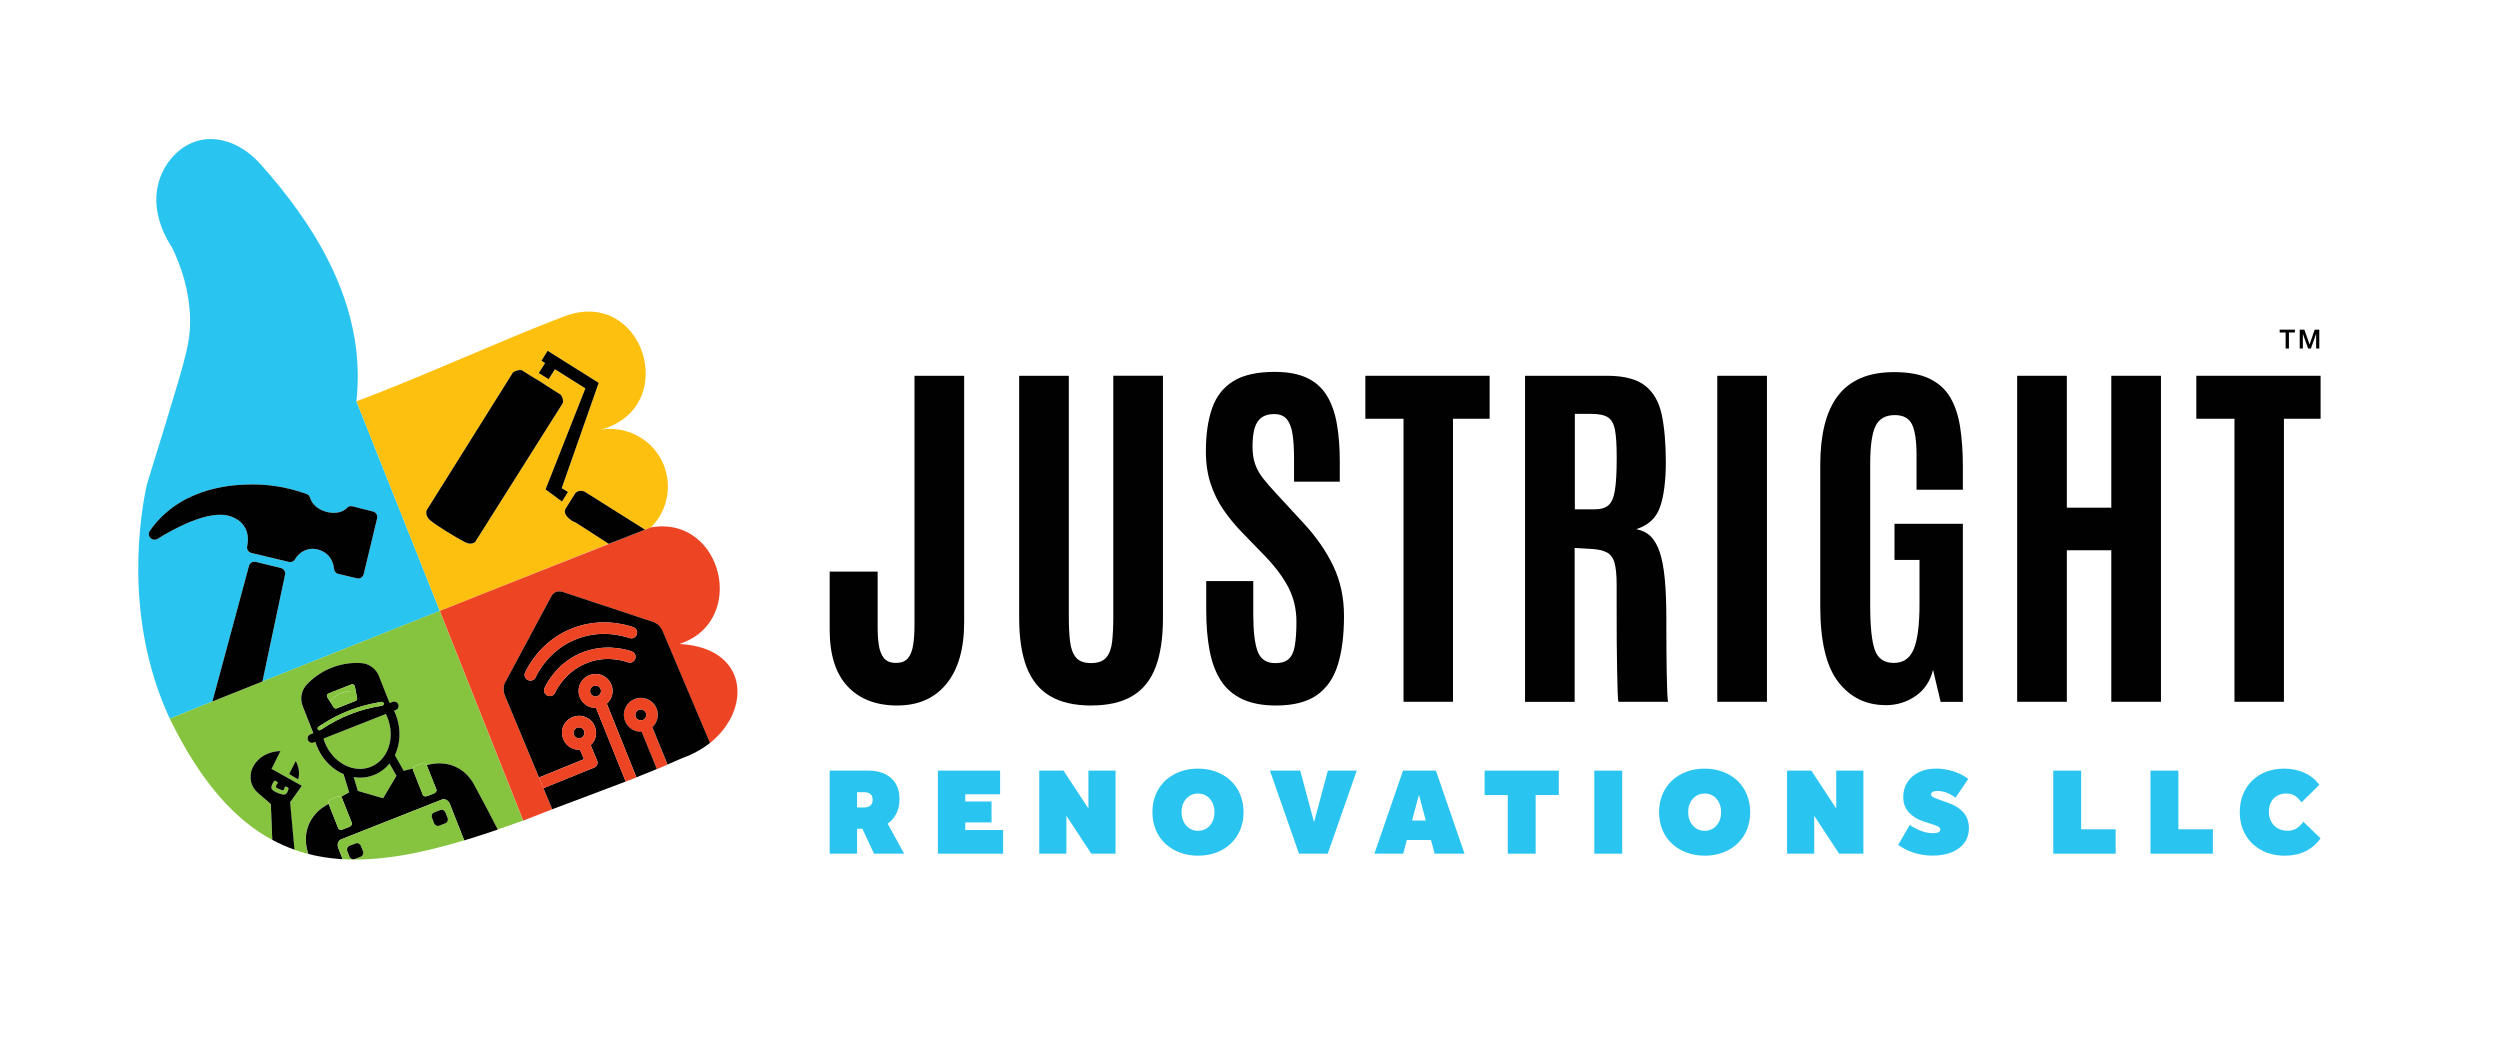 <svg xmlns="http://www.w3.org/2000/svg" id="Layer_1" viewBox="0 0 649.92 272.88"><defs><style>      .st0 {        fill: none;      }      .st1 {        fill: #fec00f;      }      .st2 {        fill: #86c440;      }      .st3 {        fill: #010101;      }      .st4 {        fill: #ed4524;      }      .st5 {        fill: #2ac4f0;      }      .st6 {        fill: #f26622;      }    </style></defs><g><path class="st3" d="M233.32,183.41c-5.55,0-9.88-1.66-12.98-4.98-3.1-3.32-4.65-8.23-4.65-14.71v-15.12h12.47v14.49c0,1.67.1,3.21.31,4.62.21,1.41.65,2.54,1.32,3.37.67.84,1.72,1.25,3.13,1.25s2.46-.41,3.13-1.23c.67-.82,1.12-1.97,1.35-3.47s.34-3.27.34-5.32v-64.62h12.91v64c0,6.97-1.53,12.33-4.6,16.08-3.07,3.76-7.31,5.63-12.74,5.63Z"></path><path class="st3" d="M283.69,183.41c-4.4,0-7.98-.83-10.74-2.48-2.76-1.65-4.78-4.16-6.07-7.51-1.28-3.35-1.93-7.6-1.93-12.74v-62.99h12.91v62.75c0,2.38.1,4.46.31,6.26.21,1.8.71,3.19,1.52,4.19.8,1,2.12,1.49,3.95,1.49s3.15-.49,3.97-1.47c.82-.98,1.32-2.37,1.52-4.17.19-1.8.29-3.9.29-6.31v-62.75h12.91v62.99c0,5.14-.63,9.38-1.9,12.74-1.27,3.36-3.27,5.86-6.02,7.51-2.75,1.65-6.32,2.48-10.71,2.48Z"></path><path class="st3" d="M331.79,183.41c-3.53,0-6.48-.55-8.84-1.66s-4.22-2.73-5.59-4.86c-1.36-2.13-2.33-4.73-2.91-7.8-.58-3.06-.87-6.56-.87-10.47v-7.56h12.23v8.52c0,4.56.39,7.83,1.16,9.82.77,1.99,2.29,2.99,4.57,2.99,1.54,0,2.7-.36,3.49-1.08.79-.72,1.32-1.88,1.59-3.47.27-1.59.41-3.67.41-6.24,0-3.18-.67-6.08-2-8.72-1.33-2.63-3.35-5.36-6.04-8.19l-6.26-6.45c-1.73-1.8-3.3-3.71-4.69-5.73s-2.5-4.28-3.32-6.77c-.82-2.49-1.23-5.27-1.23-8.35,0-4.46.54-8.23,1.64-11.32,1.09-3.08,2.94-5.42,5.54-7.01,2.6-1.59,6.16-2.38,10.69-2.38,3.4,0,6.2.52,8.4,1.56,2.2,1.04,3.92,2.57,5.15,4.57,1.24,2.01,2.11,4.45,2.62,7.32.51,2.87.77,6.16.77,9.85v5.25h-11.89v-6.07c0-2.57-.14-4.7-.41-6.4-.27-1.7-.78-2.98-1.52-3.83-.74-.85-1.81-1.28-3.23-1.28s-2.44.3-3.27.89c-.83.59-1.44,1.51-1.81,2.75s-.55,2.83-.55,4.79c0,1.77.22,3.29.67,4.57.45,1.28,1.14,2.52,2.07,3.71.93,1.19,2.09,2.52,3.47,4l6.98,7.56c3.34,3.6,5.94,7.34,7.8,11.22,1.86,3.88,2.79,8.22,2.79,13,0,5.07-.55,9.33-1.64,12.79-1.09,3.45-2.92,6.06-5.49,7.83-2.57,1.77-6.07,2.65-10.5,2.65Z"></path><path class="st3" d="M364.87,182.44v-73.58h-9.92v-11.17h32.31v11.17h-9.53v73.58h-12.86Z"></path><path class="st3" d="M396.46,182.44v-84.75h21.33c4.43,0,7.74.87,9.92,2.6,2.18,1.73,3.62,4.27,4.31,7.61s1.04,7.42,1.04,12.23-.51,8.88-1.52,11.73c-1.01,2.84-3.07,4.74-6.19,5.71,1.48.26,2.71.86,3.71,1.81,1,.95,1.8,2.33,2.41,4.14.61,1.81,1.05,4.14,1.32,6.98.27,2.84.41,6.32.41,10.43v2.7c0,1.48,0,3.22.02,5.22.02,2.01.04,4.01.07,6,.03,1.99.08,3.69.14,5.1.06,1.41.14,2.25.24,2.5h-12.91c-.1-.16-.17-.99-.22-2.48s-.1-3.4-.14-5.71-.08-4.8-.1-7.46c-.02-2.66-.02-5.29-.02-7.87v-6.86c0-2.54-.19-4.45-.55-5.75-.37-1.3-1.04-2.21-2.02-2.72-.98-.51-2.38-.82-4.21-.91l-4.14-.24v40.02h-12.91ZM409.41,132.41h5.15c1.57,0,2.77-.35,3.59-1.06.82-.71,1.38-2.01,1.68-3.9.3-1.89.46-4.62.46-8.19v-.53c0-2.99-.14-5.28-.43-6.89-.29-1.6-.89-2.71-1.81-3.32-.92-.61-2.34-.92-4.26-.92h-4.38v24.8Z"></path><path class="st3" d="M446.44,182.44v-84.75h12.91v84.75h-12.91Z"></path><path class="st3" d="M490.21,183.31c-5.1,0-9.21-2.01-12.33-6.04-3.11-4.03-4.67-10.57-4.67-19.62v-36.84c0-3.79.36-7.17,1.08-10.16.72-2.99,1.85-5.51,3.37-7.58s3.51-3.64,5.95-4.72c2.44-1.08,5.38-1.61,8.81-1.61,3.72,0,6.76.55,9.1,1.66,2.34,1.11,4.15,2.71,5.42,4.82,1.27,2.1,2.14,4.68,2.62,7.73.48,3.05.72,6.5.72,10.35v6.02h-12.04v-8.86c0-3.82-.39-6.53-1.18-8.14-.79-1.6-2.27-2.41-4.46-2.41-2.41,0-4.08.94-5.01,2.82-.93,1.88-1.4,5.21-1.4,9.99v36.74c0,5.33.39,9.14,1.18,11.44.79,2.3,2.43,3.44,4.94,3.44s4.17-1.18,5.18-3.54c1.01-2.36,1.52-6.3,1.52-11.82v-11.41h-6.5v-9.39h17.77v46.28h-5.78l-1.97-8.33c-.71,2.92-2.21,5.19-4.5,6.79-2.3,1.6-4.9,2.41-7.83,2.41Z"></path><path class="st3" d="M524.4,182.44v-84.75h12.91v34.29h11.56v-34.29h12.91v84.75h-12.91v-39.39h-11.56v39.39h-12.91Z"></path><path class="st3" d="M580.89,182.44v-73.58h-9.92v-11.17h32.31v11.17h-9.53v73.58h-12.86Z"></path></g><g><path class="st5" d="M215.69,200.34h10.1c2.5,0,4.47.66,5.91,1.97,1.44,1.32,2.15,3.13,2.15,5.44,0,1.53-.32,2.88-.97,4.03-.65,1.15-1.54,2.06-2.69,2.7-1.14.65-2.48.97-4.01.97h-6.93v-5.53h5.34c.76,0,1.32-.17,1.7-.52.38-.34.57-.84.57-1.49s-.19-1.14-.57-1.47c-.38-.33-.94-.5-1.7-.5h-1.78v15.99h-7.12v-21.59ZM222.88,212.64h7.06l5.11,9.29h-7.83l-4.34-9.29Z"></path><path class="st5" d="M243.82,200.34h16.18v6.15h-9.06v9.29h9.84v6.15h-16.96v-21.59ZM247.51,208.36h10.26v5.44h-10.26v-5.44Z"></path><path class="st5" d="M270.17,200.34h6.31l6.7,10.2-.23.06v-10.26h7.06v21.59h-6.31l-6.7-10.2.23-.06v10.26h-7.06v-21.59Z"></path><path class="st5" d="M299.59,211.12c0-1.66.29-3.18.86-4.56.57-1.38,1.39-2.57,2.44-3.58,1.06-1,2.31-1.78,3.75-2.33,1.45-.55,3.04-.83,4.79-.83s3.34.28,4.79.83c1.45.55,2.7,1.33,3.76,2.33s1.87,2.2,2.44,3.59.86,2.92.86,4.58-.29,3.18-.86,4.56-1.39,2.57-2.44,3.58-2.3,1.78-3.74,2.33c-1.44.55-3.03.83-4.77.83s-3.34-.28-4.79-.83c-1.45-.55-2.7-1.33-3.77-2.33s-1.89-2.2-2.46-3.59c-.57-1.39-.86-2.92-.86-4.58ZM307.17,211.12c0,.95.18,1.79.55,2.52.37.73.87,1.31,1.51,1.72.64.41,1.38.62,2.22.62s1.58-.21,2.22-.62c.64-.41,1.14-.98,1.5-1.7s.55-1.56.55-2.51-.18-1.79-.55-2.52c-.37-.73-.87-1.31-1.5-1.72-.64-.41-1.38-.61-2.22-.61s-1.58.21-2.22.61c-.64.41-1.14.98-1.51,1.7-.37.72-.55,1.56-.55,2.51Z"></path><path class="st5" d="M341.7,214.13h-.19l3.69-13.79h7.51l-7.54,21.59h-7.48l-7.54-21.59h7.87l3.69,13.79Z"></path><path class="st5" d="M368.8,206.23h.19l-4.21,15.7h-7.48l7.44-21.59h8.55l7.44,21.59h-7.77l-4.18-15.7ZM375.69,218.37h-13.63l1.3-5.05h11.04l1.3,5.05Z"></path><path class="st5" d="M391.97,206.68h-6.02v-6.34h19.29v6.34h-6.02v15.25h-7.25v-15.25Z"></path><path class="st5" d="M414.47,200.34h7.25v21.59h-7.25v-21.59Z"></path><path class="st5" d="M431.3,211.12c0-1.66.29-3.18.86-4.56.57-1.38,1.39-2.57,2.44-3.58,1.06-1,2.31-1.78,3.75-2.33,1.45-.55,3.04-.83,4.79-.83s3.34.28,4.79.83c1.45.55,2.7,1.33,3.76,2.33s1.87,2.2,2.44,3.59.86,2.92.86,4.58-.29,3.18-.86,4.56-1.39,2.57-2.44,3.58-2.3,1.78-3.74,2.33c-1.44.55-3.03.83-4.77.83s-3.34-.28-4.79-.83c-1.45-.55-2.7-1.33-3.77-2.33-1.07-1-1.89-2.2-2.46-3.59-.57-1.39-.86-2.92-.86-4.58ZM438.88,211.12c0,.95.18,1.79.55,2.52.37.73.87,1.31,1.51,1.72.64.41,1.38.62,2.22.62s1.58-.21,2.22-.62c.64-.41,1.14-.98,1.5-1.7s.55-1.56.55-2.51-.18-1.79-.55-2.52c-.37-.73-.87-1.31-1.5-1.72-.64-.41-1.38-.61-2.22-.61s-1.58.21-2.22.61c-.64.41-1.14.98-1.51,1.7-.37.72-.55,1.56-.55,2.51Z"></path><path class="st5" d="M464.58,200.34h6.31l6.7,10.2-.23.06v-10.26h7.06v21.59h-6.31l-6.7-10.2.23-.06v10.26h-7.06v-21.59Z"></path><path class="st5" d="M504.42,215.71c0-.22-.06-.4-.19-.55-.13-.15-.38-.31-.76-.47-.38-.16-.96-.36-1.73-.6l-1.62-.52c-1.57-.5-2.86-1.28-3.85-2.35-.99-1.07-1.49-2.42-1.49-4.06,0-1.42.36-2.69,1.07-3.8.71-1.11,1.71-1.98,2.99-2.61,1.28-.63,2.78-.94,4.48-.94,1.55,0,3.09.25,4.6.74,1.51.5,2.76,1.15,3.75,1.97l-3.3,4.86c-1.58-1.17-3.12-1.75-4.63-1.75-.56,0-.99.07-1.28.21-.29.14-.44.36-.44.66,0,.28.16.51.47.7.31.18.99.46,2.02.83l1.52.52c1.92.65,3.37,1.52,4.35,2.62s1.47,2.48,1.47,4.14c0,1.45-.39,2.7-1.16,3.77-.78,1.07-1.87,1.89-3.29,2.48-1.41.58-3.07.87-4.97.87-1.7,0-3.32-.24-4.86-.73-1.53-.49-2.9-1.17-4.11-2.06l3.01-5.18c2.09,1.42,4.1,2.14,6.02,2.14.65,0,1.13-.08,1.44-.23.31-.15.47-.38.47-.68Z"></path><path class="st5" d="M533.78,200.34h7.25v15.25h8.97v6.34h-16.22v-21.59Z"></path><path class="st5" d="M559.06,200.34h7.25v15.25h8.97v6.34h-16.22v-21.59Z"></path><path class="st5" d="M582.27,211.08c0-1.66.28-3.18.84-4.56.56-1.38,1.35-2.57,2.38-3.58,1.02-1,2.24-1.77,3.64-2.31,1.4-.54,2.96-.81,4.66-.81,1.96,0,3.74.37,5.32,1.1,1.59.73,2.86,1.77,3.84,3.11l-4.63,4.56c-.63-.84-1.23-1.44-1.83-1.78-.59-.34-1.29-.52-2.09-.52-.91,0-1.7.19-2.4.58s-1.22.94-1.6,1.65c-.38.71-.57,1.54-.57,2.49s.21,1.86.62,2.61c.41.74.98,1.32,1.72,1.73.73.41,1.57.62,2.52.62.84,0,1.59-.18,2.23-.55.65-.37,1.27-.97,1.88-1.81l4.47,4.34c-1.06,1.47-2.37,2.58-3.93,3.35-1.56.77-3.35,1.15-5.36,1.15-2.31,0-4.34-.48-6.1-1.44-1.76-.96-3.13-2.29-4.13-4-.99-1.7-1.49-3.68-1.49-5.92Z"></path></g><path class="st6" d="M167.67,137.7h.02c.52-.19,1.04-.4,1.56-.6h0c-.51.19-1.05.4-1.58.6Z"></path><path class="st3" d="M167.14,187.16c.35-.15.62-.42.76-.77.14-.35.14-.74,0-1.09-.3-.72-1.14-1.06-1.86-.76h0c-.35.15-.62.42-.76.77-.14.35-.14.74,0,1.09.15.35.42.62.77.76.35.14.7.08,1.09,0Z"></path><path class="st4" d="M169.57,189.09c1.33-1.23,1.83-3.19,1.08-4.95-.95-2.24-3.55-3.29-5.79-2.35-1.08.46-1.92,1.31-2.36,2.39-.45,1.09-.44,2.3.01,3.38.46,1.09,1.31,1.94,2.4,2.38.61.25,1.25.35,1.89.32h0s3.96,9.69,3.96,9.69c.92-.38,1.85-.77,2.77-1.17l-3.96-9.69ZM165.28,186.41c-.15-.35-.15-.74-.01-1.09.14-.35.41-.62.76-.77h.01c.72-.3,1.55.04,1.85.76.15.35.15.74.01,1.09-.15.34-.41.62-.76.76-.39.09-.74.16-1.09.01-.35-.14-.63-.41-.77-.76Z"></path><g><path class="st0" d="M55.22,182.37c-.64.26-1.27.51-1.87.75,9.59-3.85,23.83-9.52,36.38-14.52-7.01,2.79-14.54,5.79-21.5,8.56-4.72,1.88-9.16,3.66-13.01,5.2Z"></path><path class="st5" d="M92.66,104.31c.08-.72.19-1.96.27-3.5,1.22-23.59-12.16-43.5-25.26-58.2-6.43-7.21-16.55-9.41-23.3-1.23-2.15,2.61-2.91,5.2-3.2,6.3-2.13,7.97,2.63,15.28,3.55,16.65,3.95,8.17,4.7,14.9,4.7,19.34,0,5.16-.99,8.87-6.23,26.01-1.39,4.55-3.08,10.05-5.02,16.31h-.01c-1.39,6.59-6.52,33.93,5.98,60.85,1.91-.79,5.15-2.09,9.21-3.72.6-.24,1.23-.5,1.87-.75,3.17-11.75,6.34-23.51,9.51-35.26.21-.76.99-1.22,1.76-1.04,1.2.3,2.77.68,2.95.72.24.06,2.2.54,3.58.88.77.19,1.25.95,1.09,1.72-1.96,9.26-3.92,18.52-5.88,27.78,6.96-2.78,14.49-5.78,21.5-8.57,10.8-4.29,20.34-8.08,24.62-9.78l-21.69-54.51ZM94.55,149.27c-.19.78-.98,1.26-1.76,1.08-1.62-.39-3.23-.78-4.84-1.16-.63-.15-1.06-.69-1.12-1.33-.09-1.05-.49-2.66-1.93-3.87-.19-.17-2.34-1.91-5.07-1.1-1.69.5-2.65,1.69-3.15,2.54-.32.55-.98.8-1.59.66-3.25-.78-6.5-1.56-9.74-2.33-.78-.19-1.25-.95-1.09-1.72.27-1.33.4-3.32-.69-5.09-1.03-1.66-2.65-2.32-3.39-2.62-5.67-2.32-16.13,3.8-19.24,5.76-.52.33-1.19.29-1.67-.09-.01,0-.02,0-.02,0-.61-.48-.75-1.34-.31-1.97.71-1.03,1.66-2.23,2.87-3.46,8.62-8.7,20.93-8.63,24.3-8.61,3.15.02,7.97.42,13.6,2.47.43.15.77.51.9.95.08.3.21.62.4.96,1.57,2.81,6.35,3.91,8.75,2.11.17-.14.32-.27.45-.41.37-.38.9-.54,1.42-.41,1.78.45,3.57.91,5.35,1.36.78.2,1.25.98,1.06,1.76-1.16,4.84-2.33,9.69-3.49,14.53Z"></path><path class="st5" d="M38.16,125.99h0s.01,0,.01,0h-.01Z"></path><path class="st5" d="M92.66,104.31l-54.5,21.68s0,0,0,0c18.17-7.23,36.33-14.46,54.5-21.69Z"></path><path class="st2" d="M89.73,168.6c-12.55,4.99-26.79,10.66-36.38,14.52-4.03,1.62-7.26,2.92-9.21,3.72,7.92,16.23,16.71,26.15,26.63,31.5-.12-3.11-.25-6.21-.38-9.32h-.02s-3.33-2.89-3.33-2.89c-1.13-.98-1.86-2.37-1.93-3.87-.02-.27,0-.55.02-.85.21-2.01,1.39-3.26,1.94-3.83,2.07-2.14,5.1-2.31,5.82-2.34l-2.31,4.65,7.87,4.39-3.08,4.31h.01s1.12,12.31,1.12,12.31c1.2.42,2.41.8,3.63,1.11l-.22-.79c-.55-1.97-.57-3.96-.05-5.74.09-.33.21-.66.34-1,.88-2.19,2.56-4.03,4.76-5.25l.44-.25-.07-.18c-.14-.36.17-.81.69-1.02l1.63-.64c.37-.15.74-.12.98.03l2.1-1.18-1.45-4.75c-.26-.11-.53-.22-.79-.36-2.78-1.45-4.98-3.96-6.21-7.07-.13-.32-.23-.64-.33-.96l-.45.18c-.14.05-.28.08-.42.08-.46,0-.89-.27-1.06-.72-.23-.59.06-1.25.64-1.48l.77-.31-2.77-7.02c-.76-1.93-.34-4.13,1.09-5.64,1.4-1.48,3.47-3.17,6.35-4.32,2.94-1.18,5.66-1.37,7.73-1.24,2.08.13,3.89,1.44,4.66,3.38l2.77,7.02.78-.31c.59-.23,1.25.06,1.48.64.23.59-.06,1.25-.64,1.48l-.45.18c.15.3.29.61.42.93,1.22,3.1,1.33,6.44.29,9.4-.15.42-.32.82-.51,1.21l2.3,4.06,2.39-.59c.07-.27.32-.54.69-.69l1.63-.64c.52-.21,1.06-.08,1.2.27l.07.18.5-.12c2.43-.61,4.92-.41,6.99.55.39.19.7.35,1,.53,1.59.95,2.94,2.41,3.88,4.23.21.4.53.99.95,1.77,1.09,2.02,2.95,5.46,5.14,9.79,2.17-.74,4.38-1.53,6.63-2.34l-21.68-54.5c-4.37,1.74-13.88,5.52-24.61,9.79ZM77.54,202.63l-2.36-1.39,1.72-3.41c1.41,2.45.65,4.8.65,4.8Z"></path><path class="st2" d="M103.06,201.68l-1.81-3.18c-1.08,1.33-2.45,2.35-4.04,2.98-1.17.46-2.39.69-3.63.69-.55,0-1.1-.06-1.65-.15l1.1,3.59,6.56,1.91,3.46-5.84Z"></path><path class="st2" d="M74.41,204.5c-.16-.09-.35,0-.39.18-.04.16-.08.31-.12.45-.07.23-.31.36-.54.29-.43-.13-1.03-.36-1.41-.58-.2-.11-.28-.37-.17-.58.09-.18.23-.41.38-.63.09-.13.04-.32-.1-.39l-.46-.24c-.12-.06-.27-.03-.35.08-.39.56-.78,1.31-.65,1.84.06.24.25.57,1.17,1.02.07.03,1.75.85,2.42.55.12-.05.22-.13.31-.23.25-.28.41-.74.52-1.21.03-.12-.03-.24-.14-.3l-.47-.25Z"></path><path class="st2" d="M84.44,192.97c1.02,2.59,2.85,4.68,5.14,5.88,2.24,1.17,4.65,1.35,6.8.5,2.15-.85,3.79-2.63,4.62-5.01.85-2.44.76-5.21-.26-7.81-.13-.32-.27-.63-.42-.93l-16.21,6.4c.1.32.21.64.33.96Z"></path><path class="st2" d="M114.35,158.81c-4.27,1.7-13.82,5.49-24.61,9.79,10.73-4.27,20.24-8.05,24.61-9.79Z"></path><path class="st2" d="M44.14,186.84c1.95-.8,5.18-2.11,9.21-3.72-4.06,1.63-7.3,2.94-9.21,3.72Z"></path><path class="st1" d="M149.71,135.88c-.29-.19-.67-.23-1.02-.48-1.21-.87-2.14-1.76-1.76-2.99l.02-.05,2.64-4.21c.61-.59,1.49-.72,2.35-.35l15.72,9.9c.53-.2,1.07-.41,1.58-.6h0c4.59-4.59,5.71-11.66,2.75-17.44-2.96-5.78-9.36-9.01-15.77-7.96,21-5.81,11.06-37.46-9.71-29.39-15.71,5.94-37.68,16.05-53.85,22l21.68,54.5c3.38-1.34,6.76-2.68,10.14-4.02,10.58-4.22,23.04-9.23,33.74-13.43-2.87-1.82-5.71-3.66-8.51-5.48ZM120.72,140.86c-2.19-1.16-7.1-4.1-8.91-5.62-.74-.62-1.19-1.62-.91-2.57l22.22-35.47c.19-.74,2.15-1.2,2.57-.93l3.45,2.17.03-.03,2.56,1.6v.04s3.98,2.52,3.98,2.52c.39.24.92,1.81.55,2.3l-22.75,36.05c-.92.65-1.84.46-2.79-.06ZM141.83,127.22l10.35-26.25-7.92-4.98-1.63,2.59-2.56-1.6,1.63-2.59-.94-.61,1.61-2.58,13.27,8.33-9.61,27.37,1.61,1.01-1.56,2.48-4.26-3.17Z"></path><path class="st4" d="M184.55,193.17l-12.34-29.14c-.21-.47-.66-1.26-1.49-1.87-.25-.17-.49-.3-.71-.4-7.9-2.63-15.81-5.25-23.71-7.87-.2-.08-.93-.32-1.74.01-.86.34-1.22,1.08-1.3,1.26-4.03,7.51-8.06,15.03-12.08,22.54-.13.34-.31.96-.26,1.75.05.62.21,1.12.35,1.44l8.84,21.24,1.16,2.78,2.28,5.48c-2.51.96-5.02,1.93-7.52,2.93l-21.68-54.5c3.05-1.2,6.48-2.57,10.13-4.03,5.66-2.24,11.32-4.49,16.98-6.73,5.62-2.22,11.23-4.43,16.85-6.64,3.13-1.24,6.25-2.48,9.38-3.71.52-.2,1.04-.41,1.56-.61,18.54-3.22,25.32,24.49,7.36,30.31,18.01.93,18.95,17,7.94,25.76Z"></path><path class="st6" d="M158.31,141.41s-.05-.04-.08-.05c-10.7,4.2-23.16,9.21-33.74,13.43,5.66-2.25,11.32-4.5,16.98-6.74,5.61-2.22,11.23-4.43,16.84-6.64Z"></path><path class="st3" d="M145.71,102.57l-3.99-2.52v-.04s-2.55-1.6-2.55-1.6l-.03.03-3.45-2.17c-.42-.27-2.38.19-2.57.93l-22.22,35.47c-.28.95.17,1.95.91,2.57,1.81,1.52,6.72,4.47,8.91,5.62.95.51,1.87.7,2.79.06l22.75-36.05c.37-.49-.16-2.06-.55-2.3Z"></path><polygon class="st3" points="146.03 126.9 155.64 99.53 142.37 91.2 140.76 93.78 141.7 94.39 140.07 96.98 142.63 98.58 144.26 95.99 152.18 100.97 141.83 127.22 146.09 130.39 147.64 127.91 146.03 126.9"></polygon><path class="st3" d="M151.95,127.8c-.86-.37-1.74-.23-2.35.35l-2.64,4.21-.02.05c-.38,1.23.54,2.12,1.76,2.99.35.25.73.29,1.02.48,2.8,1.82,5.65,3.66,8.51,5.48,3.37-1.32,6.55-2.56,9.45-3.66l-15.72-9.9Z"></path><path class="st3" d="M158.22,141.36s.06.04.08.05c3.13-1.23,6.26-2.47,9.39-3.7h-.02c-2.9,1.09-6.08,2.33-9.45,3.65Z"></path><path class="st3" d="M74.11,149.39c.16-.77-.32-1.53-1.08-1.72-1.39-.34-3.34-.82-3.59-.88-.18-.04-1.75-.43-2.95-.72-.77-.19-1.55.27-1.76,1.04-3.17,11.75-6.34,23.5-9.51,35.25,3.85-1.54,8.3-3.32,13.01-5.2,1.96-9.26,3.92-18.52,5.88-27.77Z"></path><path class="st3" d="M60.19,134.32c.73.3,2.35.96,3.38,2.63,1.09,1.76.96,3.76.69,5.08-.16.78.32,1.54,1.09,1.72,3.25.78,6.5,1.55,9.74,2.33.61.15,1.27-.11,1.59-.65.5-.85,1.47-2.04,3.15-2.54,2.73-.81,4.88.93,5.07,1.1,1.44,1.22,1.84,2.83,1.93,3.87.06.64.49,1.18,1.12,1.33,1.61.39,3.23.77,4.84,1.16.78.19,1.57-.3,1.76-1.08,1.17-4.84,2.33-9.68,3.49-14.53.19-.78-.29-1.56-1.06-1.76-1.78-.45-3.57-.91-5.35-1.36-.51-.13-1.05.03-1.41.41-.13.14-.28.28-.46.41-2.4,1.81-7.17.7-8.75-2.11-.19-.33-.31-.66-.4-.96-.13-.44-.46-.79-.9-.95-5.63-2.04-10.45-2.45-13.6-2.47-3.37-.02-15.68-.09-24.3,8.61-1.22,1.23-2.16,2.43-2.87,3.46-.44.63-.29,1.49.31,1.97,0,0,.01,0,.02.01.49.38,1.15.42,1.68.09,3.11-1.96,13.56-8.08,19.24-5.76Z"></path><path class="st3" d="M155.37,180.95h0c.72-.31,1.06-1.14.76-1.86-.15-.35-.42-.62-.77-.76-.35-.14-.74-.08-1.09,0-.35.15-.62.42-.76.77-.14.35-.14.74,0,1.09.3.72,1.14,1.06,1.86.76Z"></path><path class="st3" d="M151.07,191.82s0,0,0,0c.35-.15.62-.42.76-.77.14-.35.14-.74,0-1.09-.3-.72-1.13-1.06-1.85-.76h0c-.72.31-1.06,1.14-.76,1.86.15.35.42.62.77.76.35.14.73.14,1.09,0Z"></path><path class="st3" d="M170.72,162.16c-.25-.18-.49-.31-.7-.41-7.91-2.62-15.81-5.25-23.72-7.87-.2-.07-.92-.31-1.73,0-.86.34-1.22,1.08-1.31,1.26-4.03,7.51-8.05,15.03-12.08,22.54-.13.34-.3.96-.25,1.75.04.62.21,1.12.34,1.44l8.85,21.24,11.7-4.75-1.04-2.46h0c-.65.02-1.3-.07-1.92-.32-1.58-.65-2.65-2.12-2.76-3.96-.1-1.82,1.04-3.48,2.71-4.19h.02c1.09-.46,2.29-.47,3.38-.02,1.58.64,2.66,2.12,2.76,3.97.07,1.29-.49,2.49-1.41,3.34h0s1.68,4.04,1.68,4.04c.27.64,0,1.36-.59,1.69,0,0,0,0,0,0h-.02s-.07.05-.11.07c-.51.21-1.01.42-1.52.63v-.02s-11.72,4.77-11.72,4.77l2.28,5.48c6.36-2.42,12.75-4.75,19.1-7.2l-7.71-19.14h0c-1.76.04-3.45-.97-4.18-2.69h0c-.95-2.25.1-4.84,2.34-5.79h.02c1.09-.46,2.29-.47,3.38-.02,1.09.45,1.94,1.29,2.4,2.38.46,1.09.46,2.29.01,3.38-.26.64-.67,1.18-1.17,1.62h0c1.52,3.76,4.94,12.3,7.7,19.16,1.78-.7,3.55-1.42,5.32-2.15l-3.96-9.69h0c-.64.02-1.28-.07-1.88-.32-1.09-.45-1.94-1.29-2.4-2.38-.46-1.09-.46-2.29-.01-3.38.44-1.09,1.28-1.93,2.36-2.39h0c2.24-.95,4.84.11,5.79,2.34.75,1.76.25,3.72-1.08,4.95h0s3.96,9.69,3.96,9.69c1.3-.56,2.6-1.12,3.9-1.7,2.75-.98,5.13-2.33,7.13-3.91l-12.34-29.14c-.21-.47-.65-1.27-1.49-1.87ZM165.15,171.25c-.14.42-.46.73-.83.89-.33.14-.71.16-1.07.04-1.76-.61-6.42-1.83-11.42.51-4.61,2.09-6.81,5.89-7.54,7.42-.36.75-1.25,1.06-2,.71-.75-.35-1.06-1.25-.71-2,.87-1.83,3.5-6.36,9-8.86,6-2.71,11.54-1.34,13.64-.62.78.27,1.2,1.12.93,1.91ZM165.54,164.94c-.14.42-.46.73-.83.89-.33.14-.71.16-1.07.04-2.21-.76-7.95-2.21-14.24.46-.16.07-.31.13-.46.2-5.93,2.69-8.76,7.58-9.7,9.55-.35.75-1.25,1.06-2,.71-.75-.36-1.06-1.25-.71-2,1.08-2.27,4.34-7.9,11.17-10.99,7.48-3.37,14.32-1.66,16.92-.77.78.27,1.2,1.12.93,1.91Z"></path><path class="st4" d="M157.74,182.95h-.01c.51-.45.92-.99,1.18-1.63.45-1.09.44-2.29-.02-3.38-.45-1.09-1.3-1.93-2.39-2.38-1.09-.45-2.29-.44-3.38.02h-.02c-2.25.95-3.29,3.54-2.34,5.79.71,1.68,2.33,2.68,4.05,2.68h.13s7.71,19.15,7.71,19.15c.93-.36,1.86-.73,2.79-1.1-2.76-6.85-6.18-15.4-7.7-19.15ZM153.51,180.19c-.14-.35-.14-.73,0-1.08.14-.35.41-.62.76-.77.35-.09.74-.15,1.09-.01.35.15.62.42.77.77.3.72-.04,1.55-.76,1.86-.18.07-.36.11-.54.11-.56,0-1.09-.33-1.32-.88Z"></path><path class="st6" d="M152.99,200.17c.51-.21,1.01-.42,1.52-.63.04-.02.08-.04.11-.06l-1.64.67v.02Z"></path><path class="st6" d="M154.64,199.47s0,0,0,0c0,0-.01,0-.02,0h.02Z"></path><path class="st4" d="M155.23,197.78l-1.68-4.03h-.01c.93-.86,1.49-2.06,1.42-3.35-.11-1.84-1.18-3.32-2.76-3.96-1.09-.45-2.29-.45-3.38.01h-.01c-1.68.71-2.82,2.38-2.72,4.19.11,1.84,1.18,3.32,2.76,3.97.62.25,1.27.34,1.92.3v.02l1.04,2.46-11.7,4.74,1.16,2.78,11.71-4.77,1.64-.66s.01-.01.02-.01c.59-.33.86-1.06.59-1.69ZM149.22,191.07c-.3-.72.04-1.55.75-1.86h.01c.72-.3,1.55.04,1.85.76.15.35.15.74.01,1.09-.15.34-.4.6-.73.76-.01,0-.02.01-.03.01h-.01c-.35.14-.73.15-1.08,0-.35-.14-.63-.41-.77-.76Z"></path><path class="st4" d="M164.62,163.03c-2.6-.9-9.44-2.6-16.92.77-6.82,3.1-10.08,8.72-11.17,10.99-.36.75-.04,1.64.71,2,.75.36,1.64.04,2-.71.94-1.98,3.78-6.86,9.7-9.55.15-.07.31-.14.46-.2,6.3-2.67,12.03-1.22,14.24-.46.36.13.74.1,1.07-.04.38-.16.69-.47.83-.89.27-.78-.15-1.64-.93-1.91Z"></path><path class="st4" d="M164.22,169.34c-2.1-.72-7.64-2.09-13.64.62-5.51,2.5-8.13,7.03-9,8.86-.36.75-.04,1.64.71,2,.75.36,1.64.04,2-.71.73-1.54,2.93-5.33,7.54-7.42,5.01-2.35,9.66-1.12,11.42-.51.36.13.74.1,1.07-.04.38-.16.69-.47.83-.89.27-.78-.15-1.64-.93-1.91Z"></path><path class="st3" d="M124.26,205.87c-.42-.78-.75-1.38-.95-1.77-.95-1.82-2.29-3.28-3.89-4.23-.29-.17-.6-.34-.99-.53-2.08-.96-4.56-1.16-6.99-.55l-.5.12.42,1.06.42,1.07,1.67,4.23c.14.36-.17.81-.69,1.02l-1.63.64c-.52.21-1.06.09-1.2-.27l-1.86-4.72-.42-1.06-.3-.76c-.04-.1-.03-.22,0-.33l-2.4.59-2.3-4.06c.18-.39.36-.8.5-1.22,1.04-2.96.93-6.3-.29-9.4-.13-.32-.27-.63-.42-.93l.46-.18c.58-.23.87-.9.64-1.48-.23-.59-.9-.88-1.48-.65l-.78.31v.03s0-.02-.01-.03h.01l-2.77-7.02c-.76-1.93-2.58-3.25-4.66-3.37-2.06-.13-4.79.06-7.73,1.24-2.88,1.15-4.95,2.84-6.35,4.32-1.43,1.51-1.85,3.71-1.08,5.64l2.77,7.02-.78.3c-.59.23-.87.9-.64,1.49.17.45.61.72,1.06.72.14,0,.28-.02.42-.08l.45-.18c.1.33.21.65.34.97,1.22,3.1,3.43,5.61,6.2,7.06.26.14.53.25.8.36l1.45,4.75-2.1,1.18c.09.06.18.14.22.24l.3.77.42,1.06,1.86,4.71c.14.36-.17.81-.69,1.02l-1.63.64c-.52.21-1.06.09-1.2-.27l-1.67-4.23-.42-1.06-.42-1.07-.44.25c-2.2,1.22-3.88,3.06-4.76,5.25-.13.34-.25.67-.34,1-.52,1.78-.5,3.77.05,5.74l.22.79c.42.11.84.21,1.26.3.41.1.83.18,1.25.26,2.09.41,4.23.67,6.42.8l-1.15-2.93c-.37-.92-.04-1.92.74-2.23l26.19-10.34c.78-.3,1.7.2,2.07,1.12l3.74,9.49c2.15-.65,4.33-1.34,6.55-2.08.36-.12.72-.24,1.09-.37.36-.12.72-.24,1.08-.37-2.19-4.33-4.05-7.77-5.14-9.79ZM85.4,180.28l5.95-2.35c.39-.15.82.09.9.5l.24,1.26.34,1.78c.06.31-.11.62-.41.74l-4.88,1.93c-.29.12-.63,0-.8-.27l-.96-1.52-.69-1.1c-.23-.35-.07-.82.31-.97ZM83.34,189.76c-.08.06-.18.09-.28.09-.16,0-.32-.08-.41-.22-.16-.22-.1-.54.13-.69.27-.19.55-.36.82-.53,2.33-1.51,4.8-2.79,7.39-3.78,2.33-.9,4.76-1.56,7.22-1.99.33-.06.65-.13.97-.18.27-.04.53.15.57.42.04.27-.14.53-.42.57-.11.02-.23.04-.35.06-2.6.42-5.17,1.11-7.64,2.05-2.7,1.04-5.29,2.39-7.7,4.01-.1.07-.2.13-.3.19ZM89.57,198.86c-2.29-1.2-4.11-3.29-5.14-5.88-.12-.32-.23-.64-.33-.97l16.21-6.4c.15.3.29.61.42.93,1.02,2.59,1.12,5.37.26,7.81-.83,2.38-2.47,4.16-4.62,5.01-2.14.84-4.56.67-6.8-.5ZM99.6,207.52l-6.57-1.91-1.09-3.59c.55.09,1.09.15,1.64.15,1.24,0,2.46-.22,3.63-.69,1.6-.63,2.96-1.65,4.05-2.98l1.8,3.18-3.46,5.84Z"></path><polygon class="st3" points="81.46 190.59 81.46 190.59 81.46 190.6 81.46 190.59"></polygon><path class="st3" d="M101.29,182.79v-.03s-.02,0-.02,0c0,0,.01.02.02.03Z"></path><path class="st2" d="M114.87,207.87l-26.19,10.34c-.78.31-1.11,1.31-.74,2.23l1.15,2.92c9.55.56,20.02-1.42,31.59-4.89l-3.74-9.48c-.37-.93-1.29-1.43-2.07-1.12ZM93.82,222.69l-1.63.64c-.52.21-1.13-.09-1.35-.66l-.54-1.36c-.23-.57.01-1.2.53-1.41l1.63-.64c.52-.21,1.12.09,1.35.66l.54,1.36c.23.57-.01,1.2-.53,1.41ZM115.81,214.01l-1.63.64c-.52.21-1.12-.09-1.35-.66l-.54-1.36c-.23-.57.01-1.2.53-1.41l1.63-.64c.52-.21,1.12.09,1.35.66l.54,1.36c.23.57-.01,1.2-.53,1.41Z"></path><path class="st2" d="M90.77,214.97l-1.63.64c-.52.21-1.06.09-1.2-.27l-1.67-4.23-.42-1.06-.42-1.07-.07-.18c-.14-.35.17-.81.69-1.01l1.63-.65c.37-.14.74-.12.98.03.09.06.18.14.22.24l.3.77.42,1.06,1.86,4.71c.14.36-.17.81-.69,1.02Z"></path><path class="st2" d="M112.76,206.29l-1.63.64c-.52.21-1.06.09-1.2-.27l-1.86-4.72-.42-1.06-.3-.76c-.04-.1-.03-.22,0-.33.07-.27.32-.54.69-.69l1.63-.64c.52-.21,1.06-.08,1.2.27l.07.18.42,1.06.42,1.07,1.67,4.23c.14.36-.17.81-.69,1.02Z"></path><path class="st3" d="M93.82,219.92c-.23-.57-.83-.87-1.35-.66l-1.63.64c-.52.21-.76.84-.53,1.41l.54,1.36c.23.57.83.87,1.35.66l1.63-.64c.52-.21.76-.84.53-1.41l-.54-1.36Z"></path><path class="st3" d="M115.81,211.24c-.23-.57-.83-.87-1.35-.66l-1.63.64c-.52.21-.76.84-.53,1.41l.54,1.36c.23.57.83.87,1.35.66l1.63-.64c.52-.21.76-.84.53-1.41l-.54-1.36Z"></path><path class="st2" d="M98.98,183.51c-.24-.31-.5-.6-.77-.88-2.47.44-4.89,1.1-7.23,1.99-2.59.99-5.06,2.27-7.38,3.78,0,.39,0,.78.04,1.17,2.41-1.62,4.99-2.97,7.7-4.01,2.46-.94,5.03-1.63,7.64-2.05Z"></path><path class="st2" d="M83.61,188.4c-.28.18-.56.35-.83.53-.23.16-.29.47-.13.7.1.14.25.22.41.22.1,0,.2-.03.28-.09.1-.07.2-.13.3-.19-.03-.39-.04-.78-.04-1.17Z"></path><path class="st2" d="M99.33,183.45c.27-.04.46-.3.42-.57-.04-.27-.3-.46-.57-.42-.32.05-.65.12-.97.17.27.28.53.57.77.88.12-.02.23-.04.35-.06Z"></path><path class="st2" d="M87.54,184.14l4.88-1.93c.3-.12.47-.43.41-.74l-.34-1.77c-.31-.04-.61-.06-.92-.06-.94,0-1.88.17-2.78.53-1.18.46-2.19,1.22-3.02,2.19l.96,1.53c.17.27.51.38.81.26Z"></path><path class="st2" d="M88.79,180.16c.9-.36,1.84-.53,2.78-.53.31,0,.61.02.92.06l-.24-1.27c-.08-.41-.51-.65-.9-.49l-5.95,2.35c-.39.15-.54.62-.32.97l.69,1.09c.82-.97,1.84-1.72,3.02-2.19Z"></path><polygon class="st3" points="92.12 206.52 92.12 206.52 92.12 206.52 92.12 206.52"></polygon><path class="st3" d="M75.17,201.24l2.36,1.39s.77-2.35-.65-4.8l-1.72,3.41Z"></path><path class="st3" d="M75.39,208.59l3.08-4.31-7.87-4.39,2.31-4.65c-.73.02-3.76.2-5.82,2.34-.55.57-1.73,1.82-1.94,3.83-.03.3-.04.58-.02.85.06,1.5.79,2.89,1.93,3.87l3.33,2.89h.02c.13,3.11.25,6.22.38,9.32,1.88,1.01,3.8,1.86,5.76,2.55l-1.12-12.3h-.01ZM74.49,206.26c-.09.1-.19.19-.31.23-.67.29-2.35-.52-2.42-.55-.92-.45-1.11-.78-1.17-1.02-.13-.52.26-1.27.65-1.84.08-.11.23-.15.35-.08l.46.24c.14.08.19.26.1.39-.15.22-.28.45-.38.63-.11.21-.03.47.17.58.39.21.98.45,1.41.58.23.07.47-.07.54-.29.04-.13.08-.29.12-.45.04-.18.24-.27.39-.18l.47.25c.11.06.17.18.14.3-.11.47-.28.92-.52,1.21Z"></path></g><g><path class="st3" d="M592.64,85.7h3.97v.74h-1.56v4.16h-.86v-4.16h-1.55v-.74Z"></path><path class="st3" d="M597.85,85.7h1.21l1.35,3.84h.01l1.32-3.84h1.2v4.91h-.82v-3.79h-.01l-1.36,3.79h-.71l-1.36-3.79h-.01v3.79h-.82v-4.91Z"></path></g></svg>
